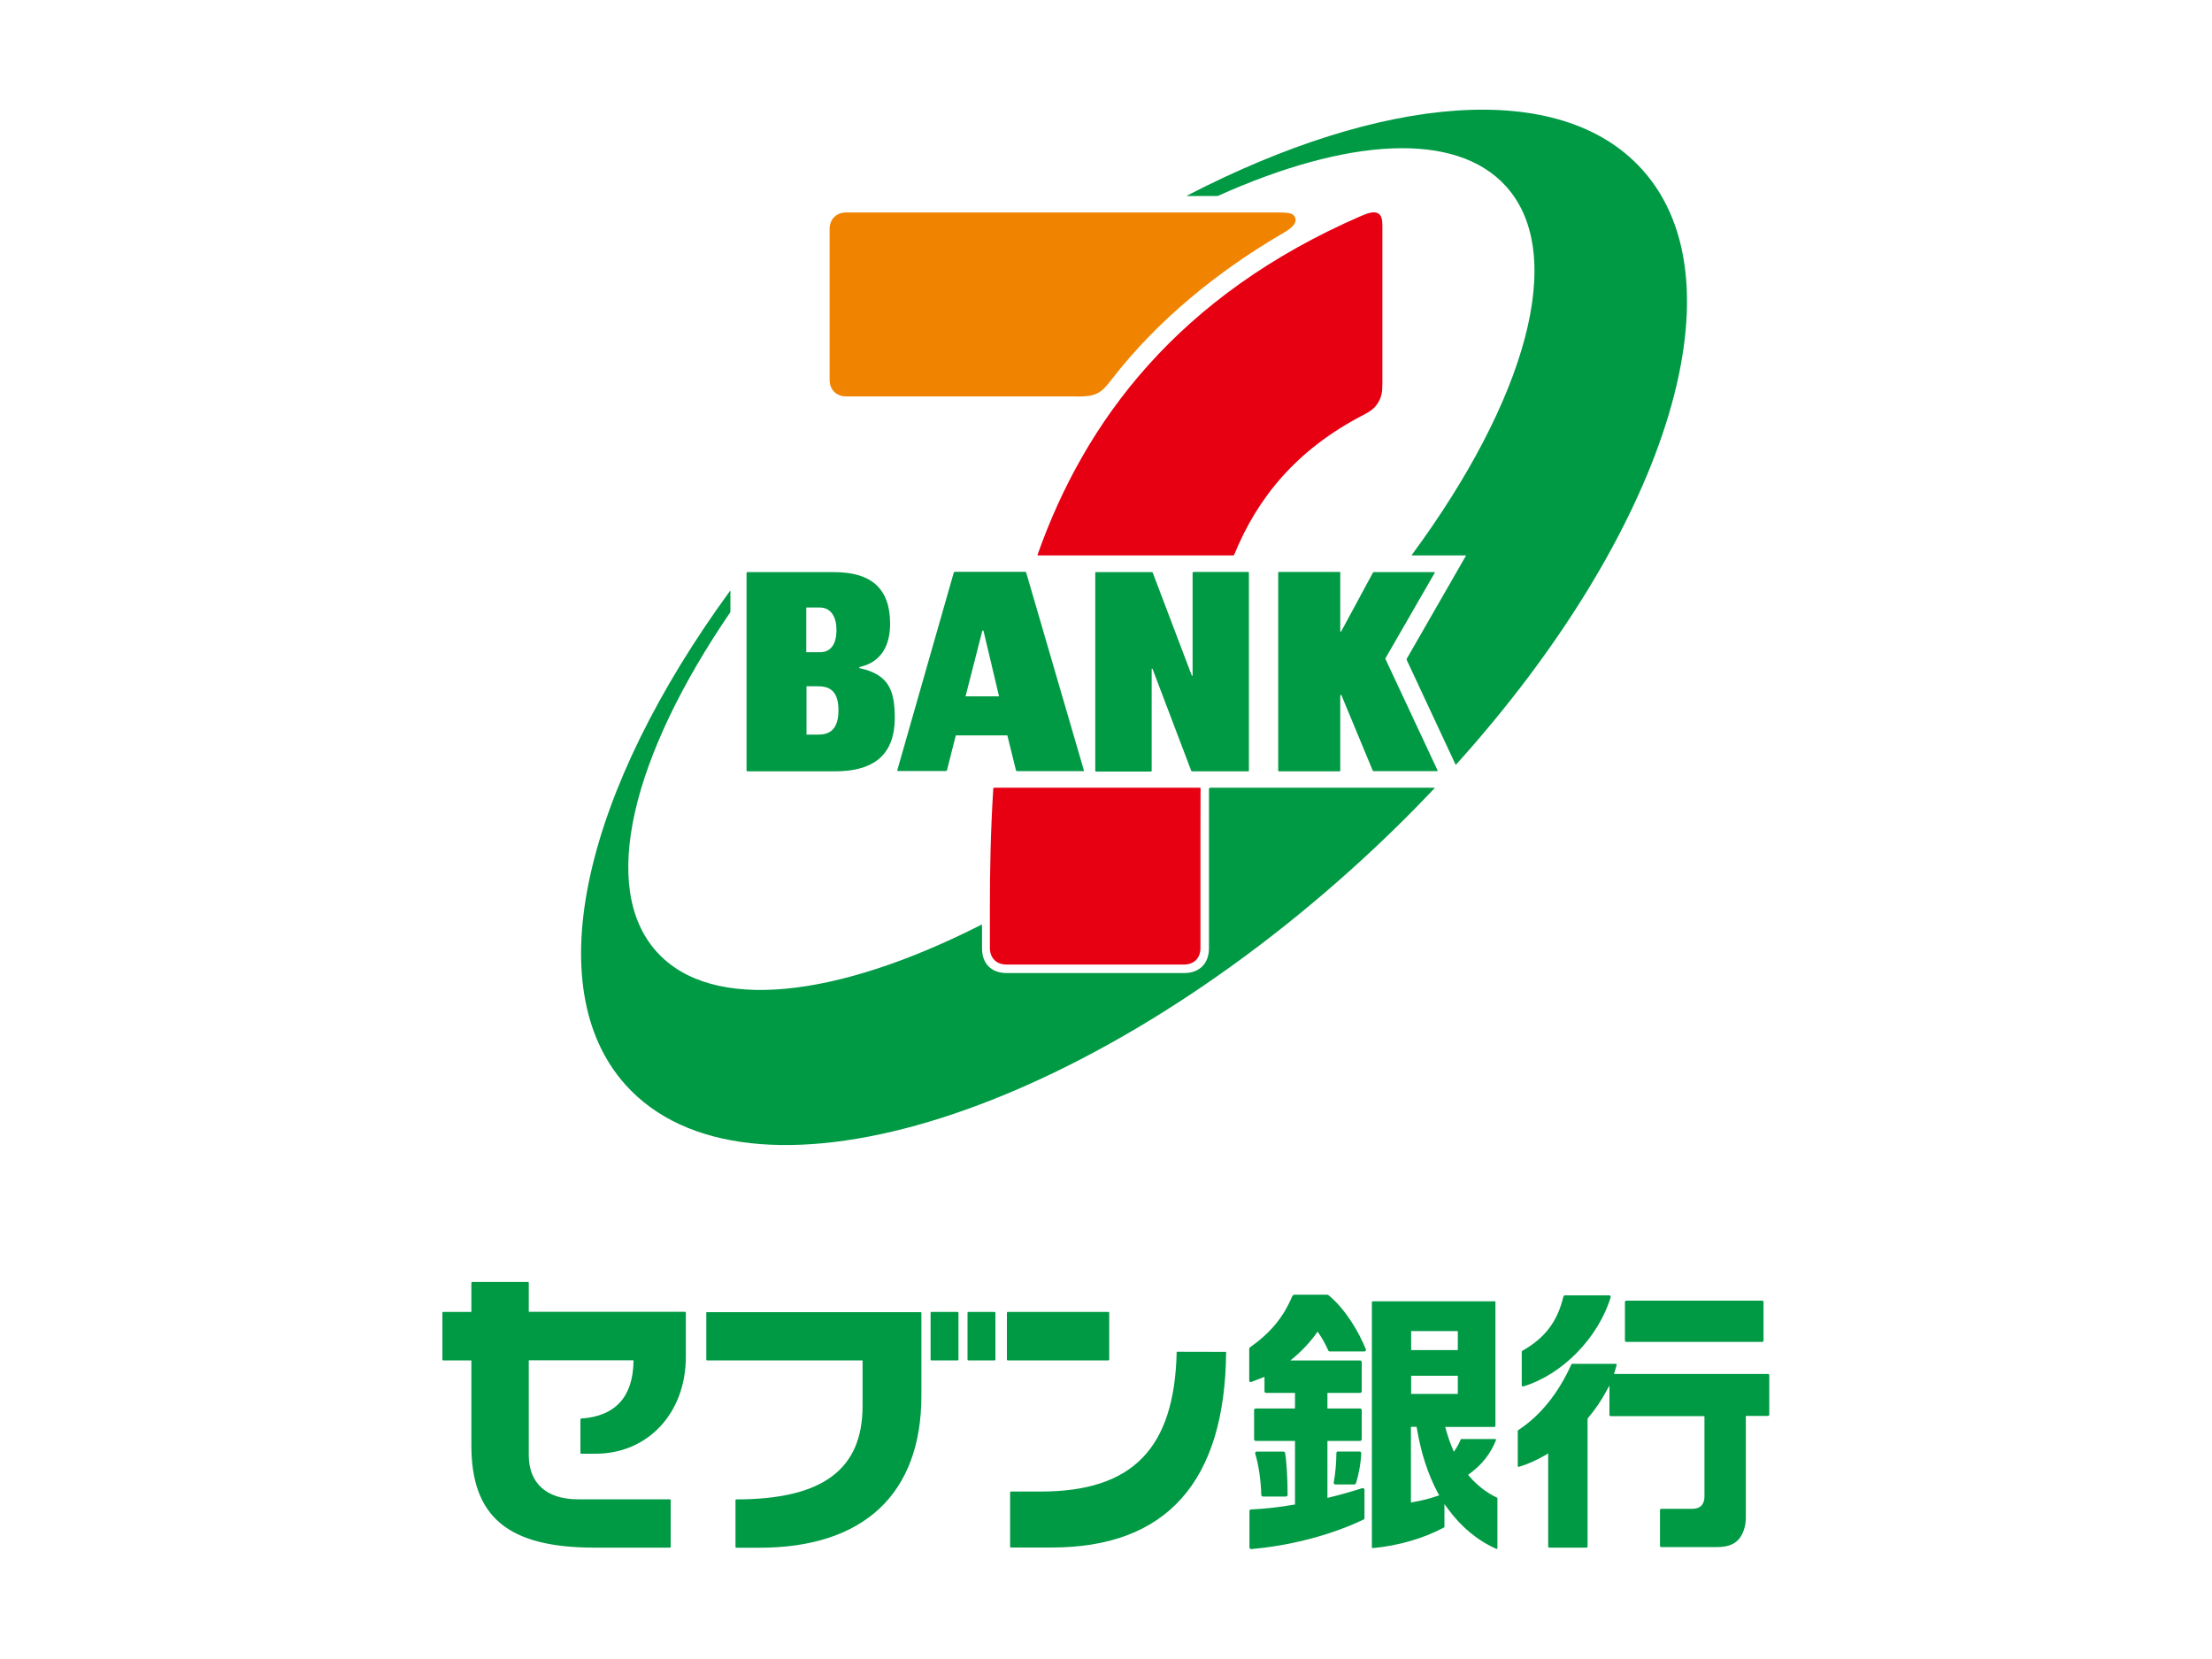 <?xml version="1.0" encoding="UTF-8"?>
<svg id="_レイヤー_2" data-name="レイヤー 2" xmlns="http://www.w3.org/2000/svg" xmlns:xlink="http://www.w3.org/1999/xlink" viewBox="0 0 200 150">
  <defs>
    <style>
      .cls-1 {
        clip-path: url(#clippath);
      }

      .cls-2 {
        fill: none;
      }

      .cls-2, .cls-3, .cls-4, .cls-5 {
        stroke-width: 0px;
      }

      .cls-3 {
        fill: #f08300;
      }

      .cls-4 {
        fill: #e60012;
      }

      .cls-5 {
        fill: #094;
      }
    </style>
    <clipPath id="clippath">
      <rect class="cls-2" x="40" y="9.92" width="120" height="130.16"/>
    </clipPath>
  </defs>
  <g id="_レイヤー_1-2" data-name="レイヤー 1">
    <g>
      <rect class="cls-2" width="200" height="150"/>
      <g class="cls-1">
        <g>
          <path class="cls-4" d="M111.47,50.22h-17.62s-.06-.01-.04-.06c4.28-12.12,12.73-23.47,29.29-30.65.59-.25,1.11-.42,1.48-.23.38.2.41.65.41,1.28v14.07c0,.71-.04,1.17-.35,1.71-.32.56-.72.85-1.41,1.2-5.98,3.1-9.54,7.45-11.63,12.6-.03.06-.07.08-.13.08h0ZM89.81,71.29c-.24,3.73-.31,7.38-.31,10.88v3.54c0,.92.61,1.5,1.5,1.5h16.04c.93,0,1.5-.59,1.5-1.5v-10.13c0-1.44,0-2.88.01-4.3,0-.04-.03-.06-.07-.06h-18.6s-.07.03-.08.07h.01Z"/>
          <path class="cls-3" d="M97.28,35.84h-20.77c-.9,0-1.5-.61-1.5-1.5v-13.63c0-.89.61-1.5,1.5-1.5h39.02c1.02,0,1.43.06,1.58.49.17.52-.38.96-1.02,1.33-6.04,3.51-11.47,7.97-15.55,13.24-.52.68-.87,1.07-1.34,1.3-.51.24-1,.28-1.9.28h-.01Z"/>
          <path class="cls-5" d="M92.79,51.79l5.21,17.86s0,.07-.04.07h-6s-.08,0-.1-.07l-.78-3.16h-4.66l-.8,3.16s-.04.06-.08.06h-4.37s-.06,0-.04-.07l5.11-17.88s.03-.06.08-.06h6.38s.07.03.08.07h.01ZM90.33,62.96l-1.41-5.94h-.1l-1.52,5.94h3.05-.01ZM77.7,60.39v-.08c1.9-.4,2.78-1.86,2.78-3.91,0-3.2-1.71-4.67-5.07-4.67h-7.85s-.06.03-.06.06v17.88s.03.07.07.07h7.93c3.1,0,5.4-1.16,5.4-4.83,0-2.46-.52-3.94-3.2-4.5h-.01ZM72.92,54.93h1.21c1.03,0,1.5.89,1.5,2.02,0,1.5-.68,2.02-1.47,2.02h-1.26v-4.04h.01ZM73.92,66.42h-1v-4.37h1.07c1.38,0,1.82.83,1.82,2.2,0,2.14-1.3,2.17-1.89,2.17ZM129.73,51.77s0-.04-.03-.04h-5.49s-.06,0-.07.04l-2.88,5.33h-.08v-5.33s0-.06-.06-.06h-5.49s-.06.03-.06.06v17.91s.03.06.06.06h5.49s.06,0,.06-.06v-6.84h.1l2.84,6.84s.04.04.07.04h5.77s.04-.01.03-.04l-4.74-10.13,4.49-7.79h0ZM110.17,17.69c11.6-5.21,21.45-5.9,26.01-.83,5.57,6.19,1.75,19.36-8.52,33.3-.03.04-.03.06.03.06h4.87l-5.36,9.33s-.03.08,0,.14l4.4,9.43s.03.04.06,0c18.67-20.71,26.23-43.33,16.83-53.78-7.44-8.27-23.57-6.76-41.15,2.34-.04.03-.01.04,0,.04h2.71s.1,0,.16-.03h-.03ZM109.31,71.3v14.44c0,1.4-.89,2.24-2.24,2.24h-16.04c-1.38,0-2.24-.83-2.24-2.24v-2.09s-.01-.06-.06-.04c-13.04,6.63-24.37,7.99-29.36,2.44-5.22-5.8-2.2-17.71,6.63-30.65.03-.04.04-.08.04-.16v-1.82s-.03-.03-.03,0c-13.1,17.94-17.47,35.76-9.43,44.69,10.87,12.06,40.24,3.32,65.63-19.53,2.64-2.38,5.14-4.81,7.48-7.3.03-.04.03-.06-.03-.06h-20.24s-.07.01-.07.07h-.04ZM107.89,51.73s-.06.03-.06.06v9.3h-.07l-3.53-9.3s-.03-.06-.07-.06h-5.07s-.06,0-.06.06v17.91s.03.06.06.06h4.98s.06-.03.06-.06v-9.24h.07l3.51,9.24s.03.04.07.04h5.08s.06,0,.06-.06v-17.91s-.03-.06-.06-.06h-5,.01Z"/>
          <path class="cls-5" d="M100.23,118.62s.06.03.06.06v4.26s-.03.06-.06.06h-9.13s-.06-.03-.06-.06v-4.26s.03-.06.06-.06h9.13ZM106.39,122.26c-.2,8.71-3.99,12.6-12.3,12.6h-2.7s-.06.03-.06.06v4.94s.03.06.06.06h3.71c10.36,0,15.66-5.95,15.76-17.65v-.04h-.06s-4.37-.01-4.37-.01c0,0-.06.03-.06.06h.01ZM84.2,118.62s-.06.03-.06.06v4.26s.03.06.06.06h2.4s.06-.03.06-.06v-4.26s-.03-.06-.06-.06h-2.4ZM87.54,118.62s-.06.03-.06.06v4.26s.03.06.06.06h2.4s.06-.03.06-.06v-4.26s-.03-.06-.06-.06h-2.4ZM63.92,118.62s-.06.03-.06.06v4.26s.03.06.06.06h14.07v4.12c0,5.76-3.63,8.45-11.43,8.45-.03,0-.06.03-.06.06v4.25s.03.06.06.06h2.1c9.44,0,14.65-4.88,14.65-13.76v-7.48s-.03-.06-.06-.06h-19.33ZM42.68,115.92s-.06.03-.06.06v2.64h-2.57s-.06.03-.06.06v4.26s.03.06.06.06h2.57v7.7c0,6.46,3.33,9.23,11.12,9.23h6.84s.06-.03.06-.06v-4.25s-.03-.06-.06-.06h-8.34c-2.82,0-4.43-1.45-4.43-3.99v-8.58h9.47v.11c-.06,3.17-1.61,4.95-4.74,5.16-.03,0-.06.03-.06.06v3.06s.03.06.06.06h1.31c4.73,0,8.16-3.68,8.16-8.75v-4.02s-.03-.06-.06-.06h-14.14v-2.64s-.03-.06-.06-.06h-5.08ZM147.02,117.6s-.1.04-.1.1v3.53s.04.1.1.1h12.35s.08-.04.08-.1v-3.53s-.04-.1-.08-.1h-12.35ZM142.15,123.32s-.07.01-.08.06c-1.19,2.62-2.79,4.61-4.8,5.93-.03.01-.04.04-.04.09v3.15s0,.06.04.07c.03.01.06.03.08,0,.82-.25,1.62-.61,2.4-1.07l.23-.14v8.42c0,.06.04.1.08.1h3.4s.08-.04.08-.1v-11.56l.03-.04c.65-.78,1.21-1.59,1.67-2.45l.28-.51v2.69s.04.08.1.08h8.49v7.31c0,.31-.11.61-.28.79-.18.18-.47.28-.79.28h-2.85s-.1.04-.1.08v3.3s.04.08.1.08h5.05c.86,0,1.48-.2,1.89-.62.44-.44.72-1.23.72-2v-9.24h2.02s.1-.04.1-.08v-3.63s-.04-.08-.1-.08h-13.94l.24-.8v-.08s-.06-.04-.1-.04h-3.98l.06.03ZM141.47,117.12s-.1.04-.11.1c-.55,2.29-1.67,3.75-3.71,4.91-.04.03-.06.06-.06.1v3.01s.01.07.04.1c.03.03.07.03.11.01,3.51-1.06,6.76-4.37,7.89-8.06,0-.04,0-.07-.01-.11-.03-.03-.06-.06-.1-.06h-4.05ZM135.12,117.63l.06.03.03.06v11.23s-.04.07-.07.07h-4.47l.06.21c.17.62.37,1.21.61,1.76l.11.27.17-.24c.17-.27.32-.55.45-.87,0-.03.04-.04.07-.04h3.06s.04,0,.06.03v.07c-.47,1.2-1.27,2.23-2.38,3.03l-.14.1.11.14c.72.83,1.55,1.48,2.5,1.93.03,0,.04.04.04.07v4.5s0,.06-.03.06-.06.01-.07,0c-1.71-.76-3.19-1.99-4.39-3.64l-.3-.41v2.05s0,.06-.04.07c-1.85.99-4.13,1.65-6.43,1.86h-.06l-.03-.07v-22.17s.03-.07.07-.07h11.01v-.03ZM127.59,122.07h4.22v-1.72h-4.22v1.72ZM127.59,126.03h4.22v-1.64h-4.22v1.64ZM127.59,135.85l.2-.04c.8-.14,1.51-.32,2.16-.55l.18-.06-.1-.17c-.9-1.67-1.55-3.64-1.92-5.88l-.03-.14h-.51v6.84h.01ZM113.63,131.23s-.08.03-.11.06c-.03.04-.04.09-.03.13.31,1.02.52,2.46.55,3.75,0,.07.07.14.14.14h2.1l.1-.04.04-.1c0-1.57-.1-3.1-.23-3.81,0-.07-.07-.11-.14-.11h-2.43ZM120.97,131.23c-.07,0-.14.06-.14.14,0,.9-.1,1.95-.24,2.68,0,.04,0,.08.03.11.03.03.07.06.11.06h1.74s.11-.04.13-.1c.2-.61.44-1.74.48-2.74l-.04-.1-.1-.04h-1.96ZM116.98,117.09s-.11.04-.13.08c-.8,1.92-1.95,3.32-3.84,4.66-.04.03-.06.07-.06.11v2.89s.03.1.06.11c.04.03.08.03.13.01l1.19-.46v1.31c0,.07.06.14.14.14h2.62v1.41h-3.56c-.07,0-.14.06-.14.14v2.65c0,.07.06.14.14.14h3.56v5.76h-.08c-1.34.24-2.65.38-3.91.44-.07,0-.13.07-.13.14v3.3l.04.1.11.04c3.56-.3,7.27-1.28,10.17-2.67.06-.03.08-.07.08-.13v-2.57s-.03-.08-.06-.11c-.04-.03-.08-.04-.13-.03-1,.32-2.02.61-3.02.85l-.14.03v-5.15h2.96c.07,0,.14-.06.14-.14v-2.65c0-.07-.07-.14-.14-.14h-2.96v-1.41h2.96c.07,0,.14-.06.14-.14v-2.65c0-.07-.07-.14-.14-.14h-6.31l.24-.2c.83-.69,1.55-1.47,2.14-2.29l.08-.13.08.13c.32.45.61.96.89,1.59.03.06.07.08.13.08h3.15s.08-.03.11-.07c.03-.04.03-.08,0-.13-.61-1.52-1.81-3.61-3.39-4.9l-.08-.03h-3.08Z"/>
        </g>
      </g>
    </g>
  </g>
</svg>
